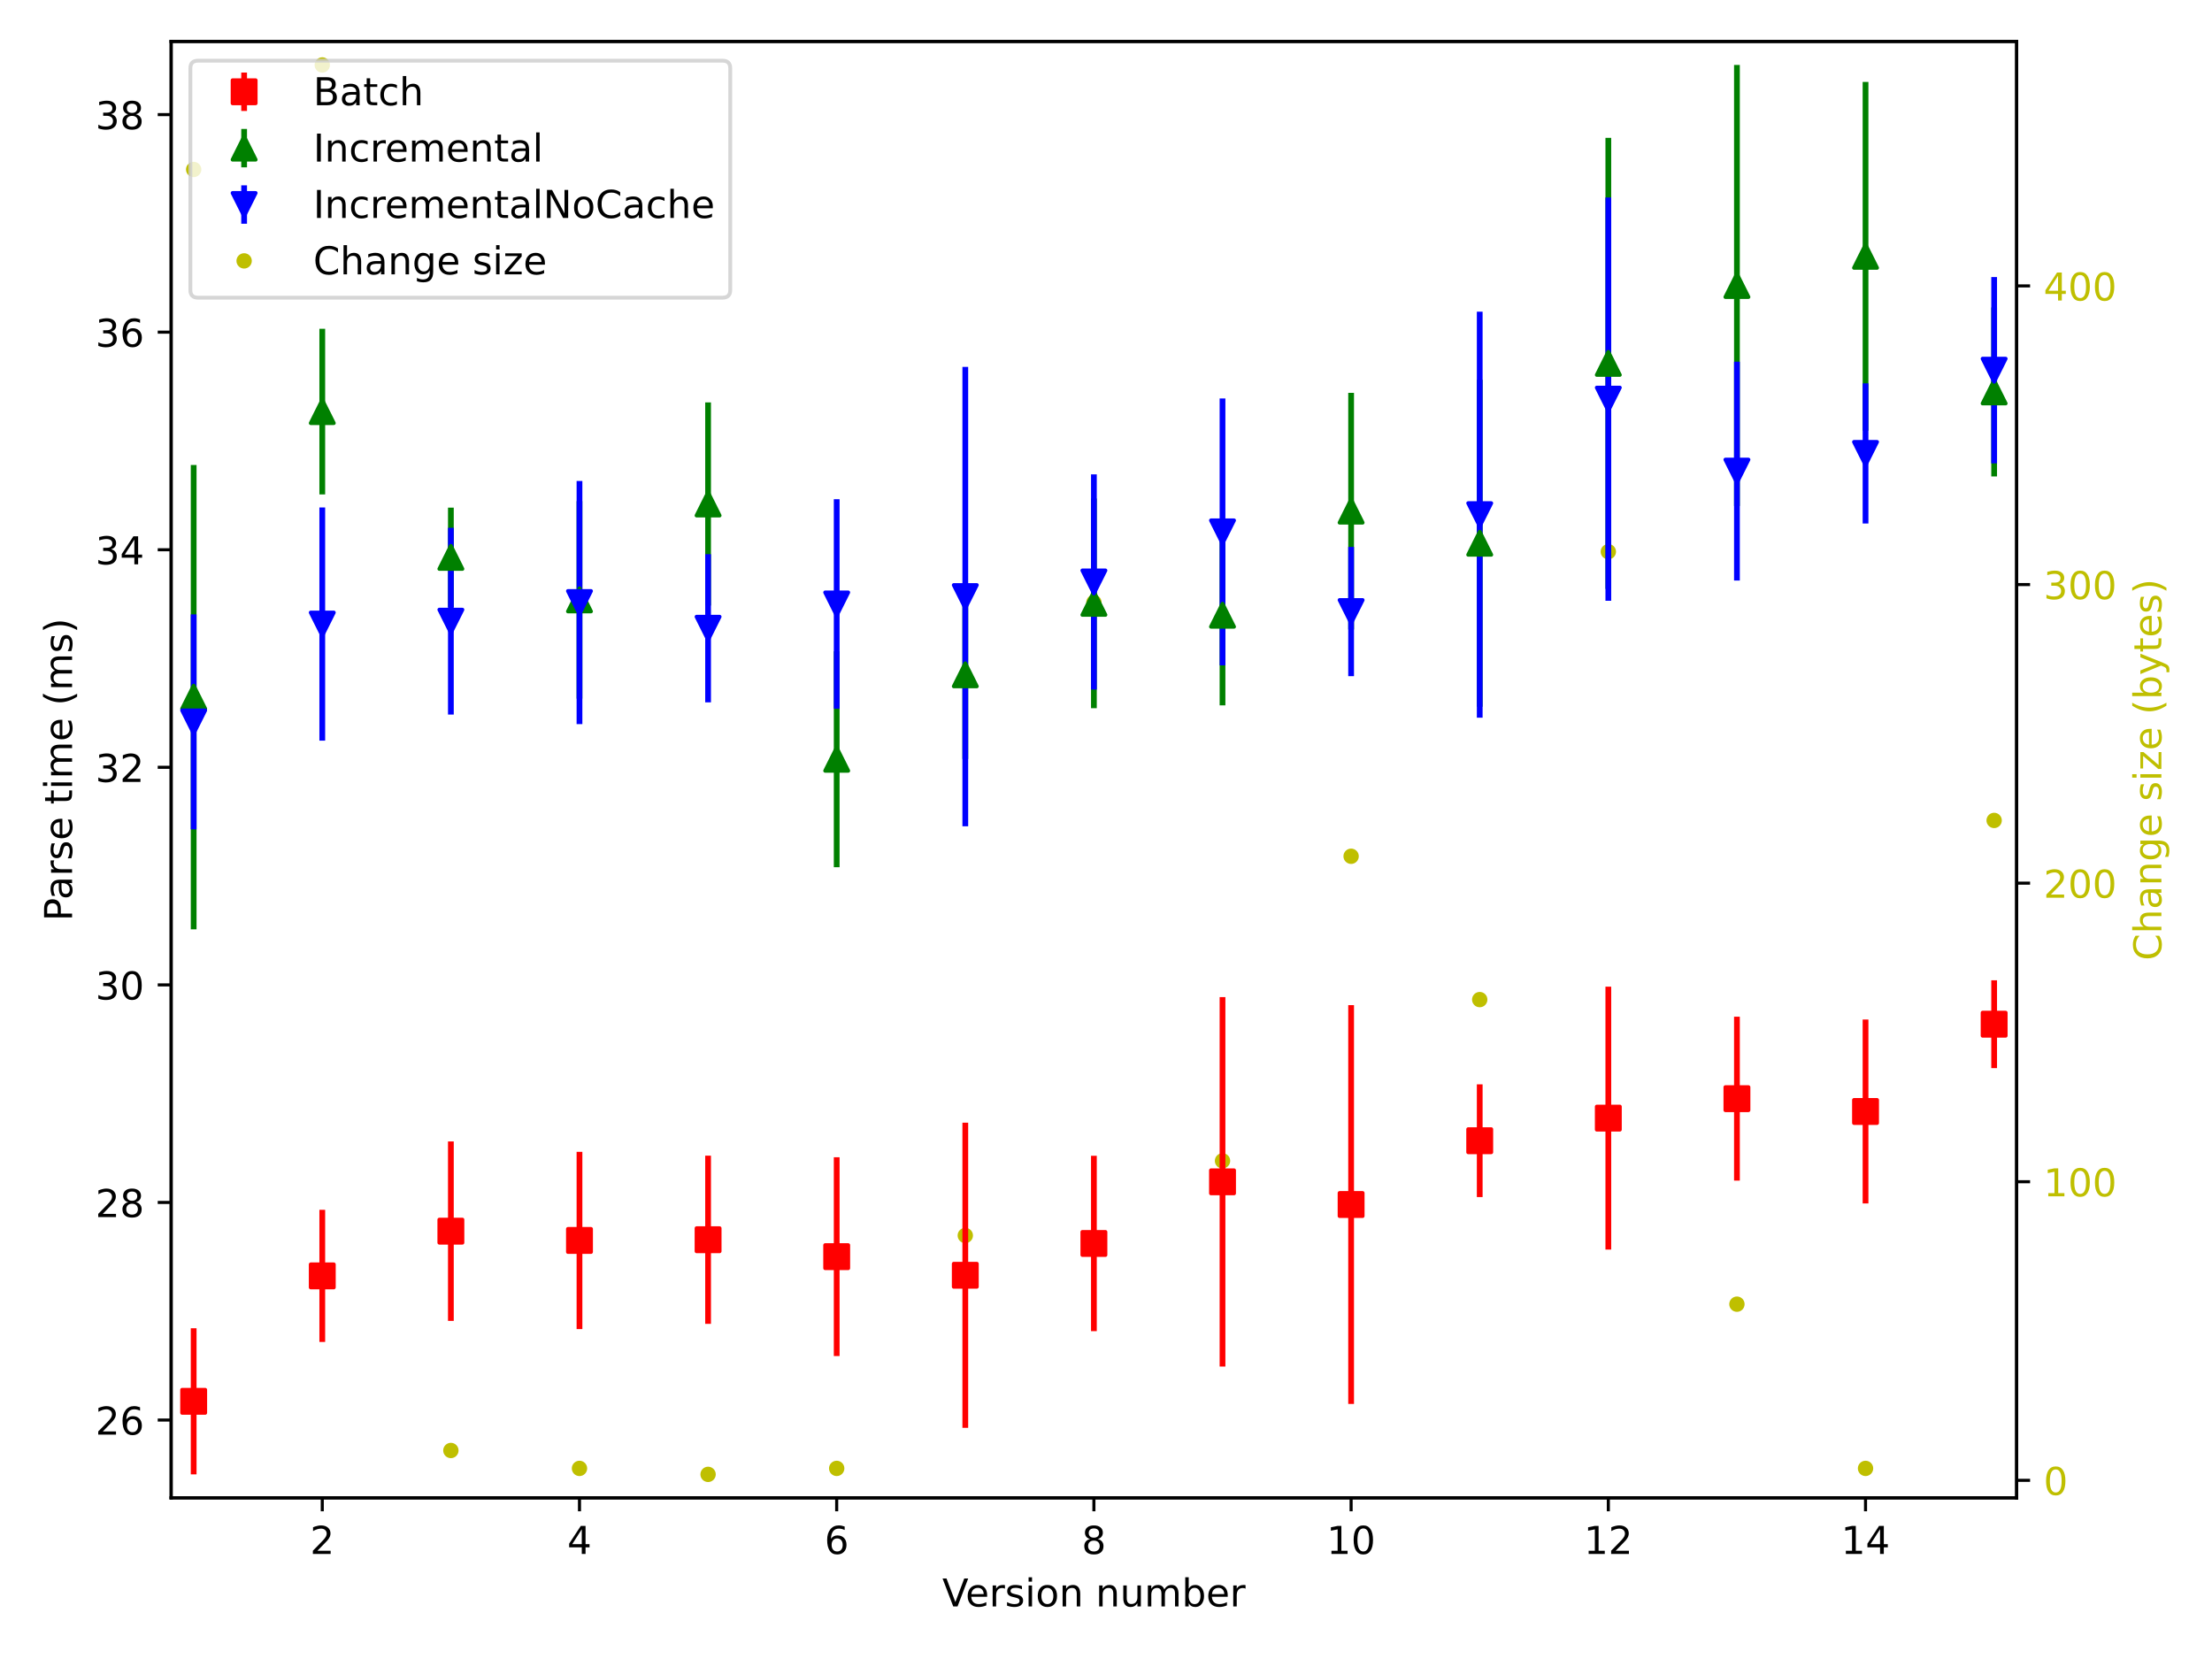 <?xml version="1.0" encoding="utf-8" standalone="no"?>
<!DOCTYPE svg PUBLIC "-//W3C//DTD SVG 1.1//EN"
  "http://www.w3.org/Graphics/SVG/1.1/DTD/svg11.dtd">
<!-- Created with matplotlib (https://matplotlib.org/) -->
<svg height="432pt" version="1.1" viewBox="0 0 576 432" width="576pt" xmlns="http://www.w3.org/2000/svg" xmlns:xlink="http://www.w3.org/1999/xlink">
 <defs>
  <style type="text/css">*{stroke-linecap:butt;stroke-linejoin:round;}</style>
 </defs>
 <g id="figure_1">
  <g id="patch_1">
   <path d="M 0 432 
L 576 432 
L 576 0 
L 0 0 
z
" style="fill:#ffffff;"/>
  </g>
  <g id="axes_1">
   <g id="matplotlib.axis_1">
    <g id="ytick_1">
     <g id="line2d_1">
      <defs>
       <path d="M 0 0 
L 3.5 0 
" id="mcfe8a092c8" style="stroke:#000000;stroke-width:0.8;"/>
      </defs>
      <g>
       <use style="stroke:#000000;stroke-width:0.8;" x="525.13" xlink:href="#mcfe8a092c8" y="385.478"/>
      </g>
     </g>
     <g id="text_1">
      <!-- 0 -->
      <g style="fill:#bfbf00;" transform="translate(532.13 389.278)scale(0.1 -0.1)">
       <defs>
        <path d="M 31.781 66.406 
Q 24.172 66.406 20.328 58.906 
Q 16.5 51.422 16.5 36.375 
Q 16.5 21.391 20.328 13.891 
Q 24.172 6.391 31.781 6.391 
Q 39.453 6.391 43.281 13.891 
Q 47.125 21.391 47.125 36.375 
Q 47.125 51.422 43.281 58.906 
Q 39.453 66.406 31.781 66.406 
z
M 31.781 74.219 
Q 44.047 74.219 50.516 64.516 
Q 56.984 54.828 56.984 36.375 
Q 56.984 17.969 50.516 8.266 
Q 44.047 -1.422 31.781 -1.422 
Q 19.531 -1.422 13.062 8.266 
Q 6.594 17.969 6.594 36.375 
Q 6.594 54.828 13.062 64.516 
Q 19.531 74.219 31.781 74.219 
z
" id="DejaVuSans-48"/>
       </defs>
       <use xlink:href="#DejaVuSans-48"/>
      </g>
     </g>
    </g>
    <g id="ytick_2">
     <g id="line2d_2">
      <g>
       <use style="stroke:#000000;stroke-width:0.8;" x="525.13" xlink:href="#mcfe8a092c8" y="307.723"/>
      </g>
     </g>
     <g id="text_2">
      <!-- 100 -->
      <g style="fill:#bfbf00;" transform="translate(532.13 311.522)scale(0.1 -0.1)">
       <defs>
        <path d="M 12.406 8.297 
L 28.516 8.297 
L 28.516 63.922 
L 10.984 60.406 
L 10.984 69.391 
L 28.422 72.906 
L 38.281 72.906 
L 38.281 8.297 
L 54.391 8.297 
L 54.391 0 
L 12.406 0 
z
" id="DejaVuSans-49"/>
       </defs>
       <use xlink:href="#DejaVuSans-49"/>
       <use x="63.623" xlink:href="#DejaVuSans-48"/>
       <use x="127.246" xlink:href="#DejaVuSans-48"/>
      </g>
     </g>
    </g>
    <g id="ytick_3">
     <g id="line2d_3">
      <g>
       <use style="stroke:#000000;stroke-width:0.8;" x="525.13" xlink:href="#mcfe8a092c8" y="229.967"/>
      </g>
     </g>
     <g id="text_3">
      <!-- 200 -->
      <g style="fill:#bfbf00;" transform="translate(532.13 233.766)scale(0.1 -0.1)">
       <defs>
        <path d="M 19.188 8.297 
L 53.609 8.297 
L 53.609 0 
L 7.328 0 
L 7.328 8.297 
Q 12.938 14.109 22.625 23.891 
Q 32.328 33.688 34.812 36.531 
Q 39.547 41.844 41.422 45.531 
Q 43.312 49.219 43.312 52.781 
Q 43.312 58.594 39.234 62.25 
Q 35.156 65.922 28.609 65.922 
Q 23.969 65.922 18.812 64.312 
Q 13.672 62.703 7.812 59.422 
L 7.812 69.391 
Q 13.766 71.781 18.938 73 
Q 24.125 74.219 28.422 74.219 
Q 39.75 74.219 46.484 68.547 
Q 53.219 62.891 53.219 53.422 
Q 53.219 48.922 51.531 44.891 
Q 49.859 40.875 45.406 35.406 
Q 44.188 33.984 37.641 27.219 
Q 31.109 20.453 19.188 8.297 
z
" id="DejaVuSans-50"/>
       </defs>
       <use xlink:href="#DejaVuSans-50"/>
       <use x="63.623" xlink:href="#DejaVuSans-48"/>
       <use x="127.246" xlink:href="#DejaVuSans-48"/>
      </g>
     </g>
    </g>
    <g id="ytick_4">
     <g id="line2d_4">
      <g>
       <use style="stroke:#000000;stroke-width:0.8;" x="525.13" xlink:href="#mcfe8a092c8" y="152.212"/>
      </g>
     </g>
     <g id="text_4">
      <!-- 300 -->
      <g style="fill:#bfbf00;" transform="translate(532.13 156.011)scale(0.1 -0.1)">
       <defs>
        <path d="M 40.578 39.312 
Q 47.656 37.797 51.625 33 
Q 55.609 28.219 55.609 21.188 
Q 55.609 10.406 48.188 4.484 
Q 40.766 -1.422 27.094 -1.422 
Q 22.516 -1.422 17.656 -0.516 
Q 12.797 0.391 7.625 2.203 
L 7.625 11.719 
Q 11.719 9.328 16.594 8.109 
Q 21.484 6.891 26.812 6.891 
Q 36.078 6.891 40.938 10.547 
Q 45.797 14.203 45.797 21.188 
Q 45.797 27.641 41.281 31.266 
Q 36.766 34.906 28.719 34.906 
L 20.219 34.906 
L 20.219 43.016 
L 29.109 43.016 
Q 36.375 43.016 40.234 45.922 
Q 44.094 48.828 44.094 54.297 
Q 44.094 59.906 40.109 62.906 
Q 36.141 65.922 28.719 65.922 
Q 24.656 65.922 20.016 65.031 
Q 15.375 64.156 9.812 62.312 
L 9.812 71.094 
Q 15.438 72.656 20.344 73.438 
Q 25.25 74.219 29.594 74.219 
Q 40.828 74.219 47.359 69.109 
Q 53.906 64.016 53.906 55.328 
Q 53.906 49.266 50.438 45.094 
Q 46.969 40.922 40.578 39.312 
z
" id="DejaVuSans-51"/>
       </defs>
       <use xlink:href="#DejaVuSans-51"/>
       <use x="63.623" xlink:href="#DejaVuSans-48"/>
       <use x="127.246" xlink:href="#DejaVuSans-48"/>
      </g>
     </g>
    </g>
    <g id="ytick_5">
     <g id="line2d_5">
      <g>
       <use style="stroke:#000000;stroke-width:0.8;" x="525.13" xlink:href="#mcfe8a092c8" y="74.456"/>
      </g>
     </g>
     <g id="text_5">
      <!-- 400 -->
      <g style="fill:#bfbf00;" transform="translate(532.13 78.255)scale(0.1 -0.1)">
       <defs>
        <path d="M 37.797 64.312 
L 12.891 25.391 
L 37.797 25.391 
z
M 35.203 72.906 
L 47.609 72.906 
L 47.609 25.391 
L 58.016 25.391 
L 58.016 17.188 
L 47.609 17.188 
L 47.609 0 
L 37.797 0 
L 37.797 17.188 
L 4.891 17.188 
L 4.891 26.703 
z
" id="DejaVuSans-52"/>
       </defs>
       <use xlink:href="#DejaVuSans-52"/>
       <use x="63.623" xlink:href="#DejaVuSans-48"/>
       <use x="127.246" xlink:href="#DejaVuSans-48"/>
      </g>
     </g>
    </g>
    <g id="text_6">
     <!-- Change size (bytes) -->
     <g style="fill:#bfbf00;" transform="translate(562.816 250.113)rotate(-90)scale(0.1 -0.1)">
      <defs>
       <path d="M 64.406 67.281 
L 64.406 56.891 
Q 59.422 61.531 53.781 63.812 
Q 48.141 66.109 41.797 66.109 
Q 29.297 66.109 22.656 58.469 
Q 16.016 50.828 16.016 36.375 
Q 16.016 21.969 22.656 14.328 
Q 29.297 6.688 41.797 6.688 
Q 48.141 6.688 53.781 8.984 
Q 59.422 11.281 64.406 15.922 
L 64.406 5.609 
Q 59.234 2.094 53.438 0.328 
Q 47.656 -1.422 41.219 -1.422 
Q 24.656 -1.422 15.125 8.703 
Q 5.609 18.844 5.609 36.375 
Q 5.609 53.953 15.125 64.078 
Q 24.656 74.219 41.219 74.219 
Q 47.75 74.219 53.531 72.484 
Q 59.328 70.75 64.406 67.281 
z
" id="DejaVuSans-67"/>
       <path d="M 54.891 33.016 
L 54.891 0 
L 45.906 0 
L 45.906 32.719 
Q 45.906 40.484 42.875 44.328 
Q 39.844 48.188 33.797 48.188 
Q 26.516 48.188 22.312 43.547 
Q 18.109 38.922 18.109 30.906 
L 18.109 0 
L 9.078 0 
L 9.078 75.984 
L 18.109 75.984 
L 18.109 46.188 
Q 21.344 51.125 25.703 53.562 
Q 30.078 56 35.797 56 
Q 45.219 56 50.047 50.172 
Q 54.891 44.344 54.891 33.016 
z
" id="DejaVuSans-104"/>
       <path d="M 34.281 27.484 
Q 23.391 27.484 19.188 25 
Q 14.984 22.516 14.984 16.5 
Q 14.984 11.719 18.141 8.906 
Q 21.297 6.109 26.703 6.109 
Q 34.188 6.109 38.703 11.406 
Q 43.219 16.703 43.219 25.484 
L 43.219 27.484 
z
M 52.203 31.203 
L 52.203 0 
L 43.219 0 
L 43.219 8.297 
Q 40.141 3.328 35.547 0.953 
Q 30.953 -1.422 24.312 -1.422 
Q 15.922 -1.422 10.953 3.297 
Q 6 8.016 6 15.922 
Q 6 25.141 12.172 29.828 
Q 18.359 34.516 30.609 34.516 
L 43.219 34.516 
L 43.219 35.406 
Q 43.219 41.609 39.141 45 
Q 35.062 48.391 27.688 48.391 
Q 23 48.391 18.547 47.266 
Q 14.109 46.141 10.016 43.891 
L 10.016 52.203 
Q 14.938 54.109 19.578 55.047 
Q 24.219 56 28.609 56 
Q 40.484 56 46.344 49.844 
Q 52.203 43.703 52.203 31.203 
z
" id="DejaVuSans-97"/>
       <path d="M 54.891 33.016 
L 54.891 0 
L 45.906 0 
L 45.906 32.719 
Q 45.906 40.484 42.875 44.328 
Q 39.844 48.188 33.797 48.188 
Q 26.516 48.188 22.312 43.547 
Q 18.109 38.922 18.109 30.906 
L 18.109 0 
L 9.078 0 
L 9.078 54.688 
L 18.109 54.688 
L 18.109 46.188 
Q 21.344 51.125 25.703 53.562 
Q 30.078 56 35.797 56 
Q 45.219 56 50.047 50.172 
Q 54.891 44.344 54.891 33.016 
z
" id="DejaVuSans-110"/>
       <path d="M 45.406 27.984 
Q 45.406 37.75 41.375 43.109 
Q 37.359 48.484 30.078 48.484 
Q 22.859 48.484 18.828 43.109 
Q 14.797 37.75 14.797 27.984 
Q 14.797 18.266 18.828 12.891 
Q 22.859 7.516 30.078 7.516 
Q 37.359 7.516 41.375 12.891 
Q 45.406 18.266 45.406 27.984 
z
M 54.391 6.781 
Q 54.391 -7.172 48.188 -13.984 
Q 42 -20.797 29.203 -20.797 
Q 24.469 -20.797 20.266 -20.094 
Q 16.062 -19.391 12.109 -17.922 
L 12.109 -9.188 
Q 16.062 -11.328 19.922 -12.344 
Q 23.781 -13.375 27.781 -13.375 
Q 36.625 -13.375 41.016 -8.766 
Q 45.406 -4.156 45.406 5.172 
L 45.406 9.625 
Q 42.625 4.781 38.281 2.391 
Q 33.938 0 27.875 0 
Q 17.828 0 11.672 7.656 
Q 5.516 15.328 5.516 27.984 
Q 5.516 40.672 11.672 48.328 
Q 17.828 56 27.875 56 
Q 33.938 56 38.281 53.609 
Q 42.625 51.219 45.406 46.391 
L 45.406 54.688 
L 54.391 54.688 
z
" id="DejaVuSans-103"/>
       <path d="M 56.203 29.594 
L 56.203 25.203 
L 14.891 25.203 
Q 15.484 15.922 20.484 11.062 
Q 25.484 6.203 34.422 6.203 
Q 39.594 6.203 44.453 7.469 
Q 49.312 8.734 54.109 11.281 
L 54.109 2.781 
Q 49.266 0.734 44.188 -0.344 
Q 39.109 -1.422 33.891 -1.422 
Q 20.797 -1.422 13.156 6.188 
Q 5.516 13.812 5.516 26.812 
Q 5.516 40.234 12.766 48.109 
Q 20.016 56 32.328 56 
Q 43.359 56 49.781 48.891 
Q 56.203 41.797 56.203 29.594 
z
M 47.219 32.234 
Q 47.125 39.594 43.094 43.984 
Q 39.062 48.391 32.422 48.391 
Q 24.906 48.391 20.391 44.141 
Q 15.875 39.891 15.188 32.172 
z
" id="DejaVuSans-101"/>
       <path id="DejaVuSans-32"/>
       <path d="M 44.281 53.078 
L 44.281 44.578 
Q 40.484 46.531 36.375 47.5 
Q 32.281 48.484 27.875 48.484 
Q 21.188 48.484 17.844 46.438 
Q 14.5 44.391 14.5 40.281 
Q 14.5 37.156 16.891 35.375 
Q 19.281 33.594 26.516 31.984 
L 29.594 31.297 
Q 39.156 29.25 43.188 25.516 
Q 47.219 21.781 47.219 15.094 
Q 47.219 7.469 41.188 3.016 
Q 35.156 -1.422 24.609 -1.422 
Q 20.219 -1.422 15.453 -0.562 
Q 10.688 0.297 5.422 2 
L 5.422 11.281 
Q 10.406 8.688 15.234 7.391 
Q 20.062 6.109 24.812 6.109 
Q 31.156 6.109 34.562 8.281 
Q 37.984 10.453 37.984 14.406 
Q 37.984 18.062 35.516 20.016 
Q 33.062 21.969 24.703 23.781 
L 21.578 24.516 
Q 13.234 26.266 9.516 29.906 
Q 5.812 33.547 5.812 39.891 
Q 5.812 47.609 11.281 51.797 
Q 16.75 56 26.812 56 
Q 31.781 56 36.172 55.266 
Q 40.578 54.547 44.281 53.078 
z
" id="DejaVuSans-115"/>
       <path d="M 9.422 54.688 
L 18.406 54.688 
L 18.406 0 
L 9.422 0 
z
M 9.422 75.984 
L 18.406 75.984 
L 18.406 64.594 
L 9.422 64.594 
z
" id="DejaVuSans-105"/>
       <path d="M 5.516 54.688 
L 48.188 54.688 
L 48.188 46.484 
L 14.406 7.172 
L 48.188 7.172 
L 48.188 0 
L 4.297 0 
L 4.297 8.203 
L 38.094 47.516 
L 5.516 47.516 
z
" id="DejaVuSans-122"/>
       <path d="M 31 75.875 
Q 24.469 64.656 21.281 53.656 
Q 18.109 42.672 18.109 31.391 
Q 18.109 20.125 21.312 9.062 
Q 24.516 -2 31 -13.188 
L 23.188 -13.188 
Q 15.875 -1.703 12.234 9.375 
Q 8.594 20.453 8.594 31.391 
Q 8.594 42.281 12.203 53.312 
Q 15.828 64.359 23.188 75.875 
z
" id="DejaVuSans-40"/>
       <path d="M 48.688 27.297 
Q 48.688 37.203 44.609 42.844 
Q 40.531 48.484 33.406 48.484 
Q 26.266 48.484 22.188 42.844 
Q 18.109 37.203 18.109 27.297 
Q 18.109 17.391 22.188 11.75 
Q 26.266 6.109 33.406 6.109 
Q 40.531 6.109 44.609 11.75 
Q 48.688 17.391 48.688 27.297 
z
M 18.109 46.391 
Q 20.953 51.266 25.266 53.625 
Q 29.594 56 35.594 56 
Q 45.562 56 51.781 48.094 
Q 58.016 40.188 58.016 27.297 
Q 58.016 14.406 51.781 6.484 
Q 45.562 -1.422 35.594 -1.422 
Q 29.594 -1.422 25.266 0.953 
Q 20.953 3.328 18.109 8.203 
L 18.109 0 
L 9.078 0 
L 9.078 75.984 
L 18.109 75.984 
z
" id="DejaVuSans-98"/>
       <path d="M 32.172 -5.078 
Q 28.375 -14.844 24.75 -17.812 
Q 21.141 -20.797 15.094 -20.797 
L 7.906 -20.797 
L 7.906 -13.281 
L 13.188 -13.281 
Q 16.891 -13.281 18.938 -11.516 
Q 21 -9.766 23.484 -3.219 
L 25.094 0.875 
L 2.984 54.688 
L 12.5 54.688 
L 29.594 11.922 
L 46.688 54.688 
L 56.203 54.688 
z
" id="DejaVuSans-121"/>
       <path d="M 18.312 70.219 
L 18.312 54.688 
L 36.812 54.688 
L 36.812 47.703 
L 18.312 47.703 
L 18.312 18.016 
Q 18.312 11.328 20.141 9.422 
Q 21.969 7.516 27.594 7.516 
L 36.812 7.516 
L 36.812 0 
L 27.594 0 
Q 17.188 0 13.234 3.875 
Q 9.281 7.766 9.281 18.016 
L 9.281 47.703 
L 2.688 47.703 
L 2.688 54.688 
L 9.281 54.688 
L 9.281 70.219 
z
" id="DejaVuSans-116"/>
       <path d="M 8.016 75.875 
L 15.828 75.875 
Q 23.141 64.359 26.781 53.312 
Q 30.422 42.281 30.422 31.391 
Q 30.422 20.453 26.781 9.375 
Q 23.141 -1.703 15.828 -13.188 
L 8.016 -13.188 
Q 14.5 -2 17.703 9.062 
Q 20.906 20.125 20.906 31.391 
Q 20.906 42.672 17.703 53.656 
Q 14.5 64.656 8.016 75.875 
z
" id="DejaVuSans-41"/>
      </defs>
      <use xlink:href="#DejaVuSans-67"/>
      <use x="69.824" xlink:href="#DejaVuSans-104"/>
      <use x="133.203" xlink:href="#DejaVuSans-97"/>
      <use x="194.482" xlink:href="#DejaVuSans-110"/>
      <use x="257.861" xlink:href="#DejaVuSans-103"/>
      <use x="321.338" xlink:href="#DejaVuSans-101"/>
      <use x="382.861" xlink:href="#DejaVuSans-32"/>
      <use x="414.648" xlink:href="#DejaVuSans-115"/>
      <use x="466.748" xlink:href="#DejaVuSans-105"/>
      <use x="494.531" xlink:href="#DejaVuSans-122"/>
      <use x="547.021" xlink:href="#DejaVuSans-101"/>
      <use x="608.545" xlink:href="#DejaVuSans-32"/>
      <use x="640.332" xlink:href="#DejaVuSans-40"/>
      <use x="679.346" xlink:href="#DejaVuSans-98"/>
      <use x="742.822" xlink:href="#DejaVuSans-121"/>
      <use x="802.002" xlink:href="#DejaVuSans-116"/>
      <use x="841.211" xlink:href="#DejaVuSans-101"/>
      <use x="902.734" xlink:href="#DejaVuSans-115"/>
      <use x="954.834" xlink:href="#DejaVuSans-41"/>
     </g>
    </g>
   </g>
   <g id="line2d_6">
    <defs>
     <path d="M 0 1.5 
C 0.398 1.5 0.779 1.342 1.061 1.061 
C 1.342 0.779 1.5 0.398 1.5 0 
C 1.5 -0.398 1.342 -0.779 1.061 -1.061 
C 0.779 -1.342 0.398 -1.5 0 -1.5 
C -0.398 -1.5 -0.779 -1.342 -1.061 -1.061 
C -1.342 -0.779 -1.5 -0.398 -1.5 0 
C -1.5 0.398 -1.342 0.779 -1.061 1.061 
C -0.779 1.342 -0.398 1.5 0 1.5 
z
" id="m801f8dd591" style="stroke:#bfbf00;"/>
    </defs>
    <g clip-path="url(#pfa3c2f26f6)">
     <use style="fill:#bfbf00;stroke:#bfbf00;" x="50.43" xlink:href="#m801f8dd591" y="44.131"/>
     <use style="fill:#bfbf00;stroke:#bfbf00;" x="83.919" xlink:href="#m801f8dd591" y="16.917"/>
     <use style="fill:#bfbf00;stroke:#bfbf00;" x="117.407" xlink:href="#m801f8dd591" y="377.703"/>
     <use style="fill:#bfbf00;stroke:#bfbf00;" x="150.896" xlink:href="#m801f8dd591" y="382.368"/>
     <use style="fill:#bfbf00;stroke:#bfbf00;" x="184.384" xlink:href="#m801f8dd591" y="383.923"/>
     <use style="fill:#bfbf00;stroke:#bfbf00;" x="217.873" xlink:href="#m801f8dd591" y="382.368"/>
     <use style="fill:#bfbf00;stroke:#bfbf00;" x="251.361" xlink:href="#m801f8dd591" y="321.719"/>
     <use style="fill:#bfbf00;stroke:#bfbf00;" x="284.85" xlink:href="#m801f8dd591" y="156.877"/>
     <use style="fill:#bfbf00;stroke:#bfbf00;" x="318.339" xlink:href="#m801f8dd591" y="302.28"/>
     <use style="fill:#bfbf00;stroke:#bfbf00;" x="351.827" xlink:href="#m801f8dd591" y="222.969"/>
     <use style="fill:#bfbf00;stroke:#bfbf00;" x="385.316" xlink:href="#m801f8dd591" y="260.292"/>
     <use style="fill:#bfbf00;stroke:#bfbf00;" x="418.804" xlink:href="#m801f8dd591" y="143.658"/>
     <use style="fill:#bfbf00;stroke:#bfbf00;" x="452.293" xlink:href="#m801f8dd591" y="339.603"/>
     <use style="fill:#bfbf00;stroke:#bfbf00;" x="485.781" xlink:href="#m801f8dd591" y="382.368"/>
     <use style="fill:#bfbf00;stroke:#bfbf00;" x="519.27" xlink:href="#m801f8dd591" y="213.638"/>
    </g>
   </g>
   <g id="patch_2">
    <path d="M 44.57 390.04 
L 44.57 10.8 
" style="fill:none;stroke:#000000;stroke-linecap:square;stroke-linejoin:miter;stroke-width:0.8;"/>
   </g>
   <g id="patch_3">
    <path d="M 525.13 390.04 
L 525.13 10.8 
" style="fill:none;stroke:#000000;stroke-linecap:square;stroke-linejoin:miter;stroke-width:0.8;"/>
   </g>
   <g id="patch_4">
    <path d="M 44.57 390.04 
L 525.13 390.04 
" style="fill:none;stroke:#000000;stroke-linecap:square;stroke-linejoin:miter;stroke-width:0.8;"/>
   </g>
   <g id="patch_5">
    <path d="M 44.57 10.8 
L 525.13 10.8 
" style="fill:none;stroke:#000000;stroke-linecap:square;stroke-linejoin:miter;stroke-width:0.8;"/>
   </g>
   <g id="legend_1">
    <g id="patch_6">
     <path d="M 51.57 77.513 
L 188.153 77.513 
Q 190.153 77.513 190.153 75.513 
L 190.153 17.8 
Q 190.153 15.8 188.153 15.8 
L 51.57 15.8 
Q 49.57 15.8 49.57 17.8 
L 49.57 75.513 
Q 49.57 77.513 51.57 77.513 
z
" style="fill:#ffffff;opacity:0.8;stroke:#cccccc;stroke-linejoin:miter;"/>
    </g>
    <g id="LineCollection_1">
     <path d="M 63.57 28.898 
L 63.57 18.898 
" style="fill:none;stroke:#ff0000;stroke-width:1.5;"/>
    </g>
    <g id="line2d_7"/>
    <g id="line2d_8">
     <defs>
      <path d="M -3 3 
L 3 3 
L 3 -3 
L -3 -3 
z
" id="mba4b051bfd" style="stroke:#ff0000;stroke-linejoin:miter;"/>
     </defs>
     <g>
      <use style="fill:#ff0000;stroke:#ff0000;stroke-linejoin:miter;" x="63.57" xlink:href="#mba4b051bfd" y="23.898"/>
     </g>
    </g>
    <g id="text_7">
     <!-- Batch -->
     <g transform="translate(81.57 27.398)scale(0.1 -0.1)">
      <defs>
       <path d="M 19.672 34.812 
L 19.672 8.109 
L 35.5 8.109 
Q 43.453 8.109 47.281 11.406 
Q 51.125 14.703 51.125 21.484 
Q 51.125 28.328 47.281 31.562 
Q 43.453 34.812 35.5 34.812 
z
M 19.672 64.797 
L 19.672 42.828 
L 34.281 42.828 
Q 41.5 42.828 45.031 45.531 
Q 48.578 48.25 48.578 53.812 
Q 48.578 59.328 45.031 62.062 
Q 41.5 64.797 34.281 64.797 
z
M 9.812 72.906 
L 35.016 72.906 
Q 46.297 72.906 52.391 68.219 
Q 58.5 63.531 58.5 54.891 
Q 58.5 48.188 55.375 44.234 
Q 52.25 40.281 46.188 39.312 
Q 53.469 37.75 57.5 32.781 
Q 61.531 27.828 61.531 20.406 
Q 61.531 10.641 54.891 5.312 
Q 48.25 0 35.984 0 
L 9.812 0 
z
" id="DejaVuSans-66"/>
       <path d="M 48.781 52.594 
L 48.781 44.188 
Q 44.969 46.297 41.141 47.344 
Q 37.312 48.391 33.406 48.391 
Q 24.656 48.391 19.812 42.844 
Q 14.984 37.312 14.984 27.297 
Q 14.984 17.281 19.812 11.734 
Q 24.656 6.203 33.406 6.203 
Q 37.312 6.203 41.141 7.25 
Q 44.969 8.297 48.781 10.406 
L 48.781 2.094 
Q 45.016 0.344 40.984 -0.531 
Q 36.969 -1.422 32.422 -1.422 
Q 20.062 -1.422 12.781 6.344 
Q 5.516 14.109 5.516 27.297 
Q 5.516 40.672 12.859 48.328 
Q 20.219 56 33.016 56 
Q 37.156 56 41.109 55.141 
Q 45.062 54.297 48.781 52.594 
z
" id="DejaVuSans-99"/>
      </defs>
      <use xlink:href="#DejaVuSans-66"/>
      <use x="68.604" xlink:href="#DejaVuSans-97"/>
      <use x="129.883" xlink:href="#DejaVuSans-116"/>
      <use x="169.092" xlink:href="#DejaVuSans-99"/>
      <use x="224.072" xlink:href="#DejaVuSans-104"/>
     </g>
    </g>
    <g id="LineCollection_2">
     <path d="M 63.57 43.577 
L 63.57 33.577 
" style="fill:none;stroke:#008000;stroke-width:1.5;"/>
    </g>
    <g id="line2d_9"/>
    <g id="line2d_10">
     <defs>
      <path d="M 0 -3 
L -3 3 
L 3 3 
z
" id="m11b62b127b" style="stroke:#008000;stroke-linejoin:miter;"/>
     </defs>
     <g>
      <use style="fill:#008000;stroke:#008000;stroke-linejoin:miter;" x="63.57" xlink:href="#m11b62b127b" y="38.577"/>
     </g>
    </g>
    <g id="text_8">
     <!-- Incremental -->
     <g transform="translate(81.57 42.077)scale(0.1 -0.1)">
      <defs>
       <path d="M 9.812 72.906 
L 19.672 72.906 
L 19.672 0 
L 9.812 0 
z
" id="DejaVuSans-73"/>
       <path d="M 41.109 46.297 
Q 39.594 47.172 37.812 47.578 
Q 36.031 48 33.891 48 
Q 26.266 48 22.188 43.047 
Q 18.109 38.094 18.109 28.812 
L 18.109 0 
L 9.078 0 
L 9.078 54.688 
L 18.109 54.688 
L 18.109 46.188 
Q 20.953 51.172 25.484 53.578 
Q 30.031 56 36.531 56 
Q 37.453 56 38.578 55.875 
Q 39.703 55.766 41.062 55.516 
z
" id="DejaVuSans-114"/>
       <path d="M 52 44.188 
Q 55.375 50.25 60.062 53.125 
Q 64.75 56 71.094 56 
Q 79.641 56 84.281 50.016 
Q 88.922 44.047 88.922 33.016 
L 88.922 0 
L 79.891 0 
L 79.891 32.719 
Q 79.891 40.578 77.094 44.375 
Q 74.312 48.188 68.609 48.188 
Q 61.625 48.188 57.562 43.547 
Q 53.516 38.922 53.516 30.906 
L 53.516 0 
L 44.484 0 
L 44.484 32.719 
Q 44.484 40.625 41.703 44.406 
Q 38.922 48.188 33.109 48.188 
Q 26.219 48.188 22.156 43.531 
Q 18.109 38.875 18.109 30.906 
L 18.109 0 
L 9.078 0 
L 9.078 54.688 
L 18.109 54.688 
L 18.109 46.188 
Q 21.188 51.219 25.484 53.609 
Q 29.781 56 35.688 56 
Q 41.656 56 45.828 52.969 
Q 50 49.953 52 44.188 
z
" id="DejaVuSans-109"/>
       <path d="M 9.422 75.984 
L 18.406 75.984 
L 18.406 0 
L 9.422 0 
z
" id="DejaVuSans-108"/>
      </defs>
      <use xlink:href="#DejaVuSans-73"/>
      <use x="29.492" xlink:href="#DejaVuSans-110"/>
      <use x="92.871" xlink:href="#DejaVuSans-99"/>
      <use x="147.852" xlink:href="#DejaVuSans-114"/>
      <use x="186.715" xlink:href="#DejaVuSans-101"/>
      <use x="248.238" xlink:href="#DejaVuSans-109"/>
      <use x="345.65" xlink:href="#DejaVuSans-101"/>
      <use x="407.174" xlink:href="#DejaVuSans-110"/>
      <use x="470.553" xlink:href="#DejaVuSans-116"/>
      <use x="509.762" xlink:href="#DejaVuSans-97"/>
      <use x="571.041" xlink:href="#DejaVuSans-108"/>
     </g>
    </g>
    <g id="LineCollection_3">
     <path d="M 63.57 58.255 
L 63.57 48.255 
" style="fill:none;stroke:#0000ff;stroke-width:1.5;"/>
    </g>
    <g id="line2d_11"/>
    <g id="line2d_12">
     <defs>
      <path d="M -0 3 
L 3 -3 
L -3 -3 
z
" id="m156747c26d" style="stroke:#0000ff;stroke-linejoin:miter;"/>
     </defs>
     <g>
      <use style="fill:#0000ff;stroke:#0000ff;stroke-linejoin:miter;" x="63.57" xlink:href="#m156747c26d" y="53.255"/>
     </g>
    </g>
    <g id="text_9">
     <!-- IncrementalNoCache -->
     <g transform="translate(81.57 56.755)scale(0.1 -0.1)">
      <defs>
       <path d="M 9.812 72.906 
L 23.094 72.906 
L 55.422 11.922 
L 55.422 72.906 
L 64.984 72.906 
L 64.984 0 
L 51.703 0 
L 19.391 60.984 
L 19.391 0 
L 9.812 0 
z
" id="DejaVuSans-78"/>
       <path d="M 30.609 48.391 
Q 23.391 48.391 19.188 42.75 
Q 14.984 37.109 14.984 27.297 
Q 14.984 17.484 19.156 11.844 
Q 23.344 6.203 30.609 6.203 
Q 37.797 6.203 41.984 11.859 
Q 46.188 17.531 46.188 27.297 
Q 46.188 37.016 41.984 42.703 
Q 37.797 48.391 30.609 48.391 
z
M 30.609 56 
Q 42.328 56 49.016 48.375 
Q 55.719 40.766 55.719 27.297 
Q 55.719 13.875 49.016 6.219 
Q 42.328 -1.422 30.609 -1.422 
Q 18.844 -1.422 12.172 6.219 
Q 5.516 13.875 5.516 27.297 
Q 5.516 40.766 12.172 48.375 
Q 18.844 56 30.609 56 
z
" id="DejaVuSans-111"/>
      </defs>
      <use xlink:href="#DejaVuSans-73"/>
      <use x="29.492" xlink:href="#DejaVuSans-110"/>
      <use x="92.871" xlink:href="#DejaVuSans-99"/>
      <use x="147.852" xlink:href="#DejaVuSans-114"/>
      <use x="186.715" xlink:href="#DejaVuSans-101"/>
      <use x="248.238" xlink:href="#DejaVuSans-109"/>
      <use x="345.65" xlink:href="#DejaVuSans-101"/>
      <use x="407.174" xlink:href="#DejaVuSans-110"/>
      <use x="470.553" xlink:href="#DejaVuSans-116"/>
      <use x="509.762" xlink:href="#DejaVuSans-97"/>
      <use x="571.041" xlink:href="#DejaVuSans-108"/>
      <use x="598.824" xlink:href="#DejaVuSans-78"/>
      <use x="673.629" xlink:href="#DejaVuSans-111"/>
      <use x="734.811" xlink:href="#DejaVuSans-67"/>
      <use x="804.635" xlink:href="#DejaVuSans-97"/>
      <use x="865.914" xlink:href="#DejaVuSans-99"/>
      <use x="920.895" xlink:href="#DejaVuSans-104"/>
      <use x="984.273" xlink:href="#DejaVuSans-101"/>
     </g>
    </g>
    <g id="line2d_13"/>
    <g id="line2d_14">
     <g>
      <use style="fill:#bfbf00;stroke:#bfbf00;" x="63.57" xlink:href="#m801f8dd591" y="67.933"/>
     </g>
    </g>
    <g id="text_10">
     <!-- Change size -->
     <g transform="translate(81.57 71.433)scale(0.1 -0.1)">
      <use xlink:href="#DejaVuSans-67"/>
      <use x="69.824" xlink:href="#DejaVuSans-104"/>
      <use x="133.203" xlink:href="#DejaVuSans-97"/>
      <use x="194.482" xlink:href="#DejaVuSans-110"/>
      <use x="257.861" xlink:href="#DejaVuSans-103"/>
      <use x="321.338" xlink:href="#DejaVuSans-101"/>
      <use x="382.861" xlink:href="#DejaVuSans-32"/>
      <use x="414.648" xlink:href="#DejaVuSans-115"/>
      <use x="466.748" xlink:href="#DejaVuSans-105"/>
      <use x="494.531" xlink:href="#DejaVuSans-122"/>
      <use x="547.021" xlink:href="#DejaVuSans-101"/>
     </g>
    </g>
   </g>
  </g>
  <g id="axes_2">
   <g id="matplotlib.axis_2">
    <g id="xtick_1">
     <g id="line2d_15">
      <defs>
       <path d="M 0 0 
L 0 3.5 
" id="mfcdbcdb7f0" style="stroke:#000000;stroke-width:0.8;"/>
      </defs>
      <g>
       <use style="stroke:#000000;stroke-width:0.8;" x="83.919" xlink:href="#mfcdbcdb7f0" y="390.04"/>
      </g>
     </g>
     <g id="text_11">
      <!-- 2 -->
      <g transform="translate(80.738 404.638)scale(0.1 -0.1)">
       <use xlink:href="#DejaVuSans-50"/>
      </g>
     </g>
    </g>
    <g id="xtick_2">
     <g id="line2d_16">
      <g>
       <use style="stroke:#000000;stroke-width:0.8;" x="150.896" xlink:href="#mfcdbcdb7f0" y="390.04"/>
      </g>
     </g>
     <g id="text_12">
      <!-- 4 -->
      <g transform="translate(147.715 404.638)scale(0.1 -0.1)">
       <use xlink:href="#DejaVuSans-52"/>
      </g>
     </g>
    </g>
    <g id="xtick_3">
     <g id="line2d_17">
      <g>
       <use style="stroke:#000000;stroke-width:0.8;" x="217.873" xlink:href="#mfcdbcdb7f0" y="390.04"/>
      </g>
     </g>
     <g id="text_13">
      <!-- 6 -->
      <g transform="translate(214.692 404.638)scale(0.1 -0.1)">
       <defs>
        <path d="M 33.016 40.375 
Q 26.375 40.375 22.484 35.828 
Q 18.609 31.297 18.609 23.391 
Q 18.609 15.531 22.484 10.953 
Q 26.375 6.391 33.016 6.391 
Q 39.656 6.391 43.531 10.953 
Q 47.406 15.531 47.406 23.391 
Q 47.406 31.297 43.531 35.828 
Q 39.656 40.375 33.016 40.375 
z
M 52.594 71.297 
L 52.594 62.312 
Q 48.875 64.062 45.094 64.984 
Q 41.312 65.922 37.594 65.922 
Q 27.828 65.922 22.672 59.328 
Q 17.531 52.734 16.797 39.406 
Q 19.672 43.656 24.016 45.922 
Q 28.375 48.188 33.594 48.188 
Q 44.578 48.188 50.953 41.516 
Q 57.328 34.859 57.328 23.391 
Q 57.328 12.156 50.688 5.359 
Q 44.047 -1.422 33.016 -1.422 
Q 20.359 -1.422 13.672 8.266 
Q 6.984 17.969 6.984 36.375 
Q 6.984 53.656 15.188 63.938 
Q 23.391 74.219 37.203 74.219 
Q 40.922 74.219 44.703 73.484 
Q 48.484 72.75 52.594 71.297 
z
" id="DejaVuSans-54"/>
       </defs>
       <use xlink:href="#DejaVuSans-54"/>
      </g>
     </g>
    </g>
    <g id="xtick_4">
     <g id="line2d_18">
      <g>
       <use style="stroke:#000000;stroke-width:0.8;" x="284.85" xlink:href="#mfcdbcdb7f0" y="390.04"/>
      </g>
     </g>
     <g id="text_14">
      <!-- 8 -->
      <g transform="translate(281.669 404.638)scale(0.1 -0.1)">
       <defs>
        <path d="M 31.781 34.625 
Q 24.75 34.625 20.719 30.859 
Q 16.703 27.094 16.703 20.516 
Q 16.703 13.922 20.719 10.156 
Q 24.75 6.391 31.781 6.391 
Q 38.812 6.391 42.859 10.172 
Q 46.922 13.969 46.922 20.516 
Q 46.922 27.094 42.891 30.859 
Q 38.875 34.625 31.781 34.625 
z
M 21.922 38.812 
Q 15.578 40.375 12.031 44.719 
Q 8.5 49.078 8.5 55.328 
Q 8.5 64.062 14.719 69.141 
Q 20.953 74.219 31.781 74.219 
Q 42.672 74.219 48.875 69.141 
Q 55.078 64.062 55.078 55.328 
Q 55.078 49.078 51.531 44.719 
Q 48 40.375 41.703 38.812 
Q 48.828 37.156 52.797 32.312 
Q 56.781 27.484 56.781 20.516 
Q 56.781 9.906 50.312 4.234 
Q 43.844 -1.422 31.781 -1.422 
Q 19.734 -1.422 13.25 4.234 
Q 6.781 9.906 6.781 20.516 
Q 6.781 27.484 10.781 32.312 
Q 14.797 37.156 21.922 38.812 
z
M 18.312 54.391 
Q 18.312 48.734 21.844 45.562 
Q 25.391 42.391 31.781 42.391 
Q 38.141 42.391 41.719 45.562 
Q 45.312 48.734 45.312 54.391 
Q 45.312 60.062 41.719 63.234 
Q 38.141 66.406 31.781 66.406 
Q 25.391 66.406 21.844 63.234 
Q 18.312 60.062 18.312 54.391 
z
" id="DejaVuSans-56"/>
       </defs>
       <use xlink:href="#DejaVuSans-56"/>
      </g>
     </g>
    </g>
    <g id="xtick_5">
     <g id="line2d_19">
      <g>
       <use style="stroke:#000000;stroke-width:0.8;" x="351.827" xlink:href="#mfcdbcdb7f0" y="390.04"/>
      </g>
     </g>
     <g id="text_15">
      <!-- 10 -->
      <g transform="translate(345.465 404.638)scale(0.1 -0.1)">
       <use xlink:href="#DejaVuSans-49"/>
       <use x="63.623" xlink:href="#DejaVuSans-48"/>
      </g>
     </g>
    </g>
    <g id="xtick_6">
     <g id="line2d_20">
      <g>
       <use style="stroke:#000000;stroke-width:0.8;" x="418.804" xlink:href="#mfcdbcdb7f0" y="390.04"/>
      </g>
     </g>
     <g id="text_16">
      <!-- 12 -->
      <g transform="translate(412.442 404.638)scale(0.1 -0.1)">
       <use xlink:href="#DejaVuSans-49"/>
       <use x="63.623" xlink:href="#DejaVuSans-50"/>
      </g>
     </g>
    </g>
    <g id="xtick_7">
     <g id="line2d_21">
      <g>
       <use style="stroke:#000000;stroke-width:0.8;" x="485.781" xlink:href="#mfcdbcdb7f0" y="390.04"/>
      </g>
     </g>
     <g id="text_17">
      <!-- 14 -->
      <g transform="translate(479.419 404.638)scale(0.1 -0.1)">
       <use xlink:href="#DejaVuSans-49"/>
       <use x="63.623" xlink:href="#DejaVuSans-52"/>
      </g>
     </g>
    </g>
    <g id="text_18">
     <!-- Version number -->
     <g transform="translate(245.36 418.317)scale(0.1 -0.1)">
      <defs>
       <path d="M 28.609 0 
L 0.781 72.906 
L 11.078 72.906 
L 34.188 11.531 
L 57.328 72.906 
L 67.578 72.906 
L 39.797 0 
z
" id="DejaVuSans-86"/>
       <path d="M 8.5 21.578 
L 8.5 54.688 
L 17.484 54.688 
L 17.484 21.922 
Q 17.484 14.156 20.5 10.266 
Q 23.531 6.391 29.594 6.391 
Q 36.859 6.391 41.078 11.031 
Q 45.312 15.672 45.312 23.688 
L 45.312 54.688 
L 54.297 54.688 
L 54.297 0 
L 45.312 0 
L 45.312 8.406 
Q 42.047 3.422 37.719 1 
Q 33.406 -1.422 27.688 -1.422 
Q 18.266 -1.422 13.375 4.438 
Q 8.5 10.297 8.5 21.578 
z
M 31.109 56 
z
" id="DejaVuSans-117"/>
      </defs>
      <use xlink:href="#DejaVuSans-86"/>
      <use x="60.658" xlink:href="#DejaVuSans-101"/>
      <use x="122.182" xlink:href="#DejaVuSans-114"/>
      <use x="163.295" xlink:href="#DejaVuSans-115"/>
      <use x="215.395" xlink:href="#DejaVuSans-105"/>
      <use x="243.178" xlink:href="#DejaVuSans-111"/>
      <use x="304.359" xlink:href="#DejaVuSans-110"/>
      <use x="367.738" xlink:href="#DejaVuSans-32"/>
      <use x="399.525" xlink:href="#DejaVuSans-110"/>
      <use x="462.904" xlink:href="#DejaVuSans-117"/>
      <use x="526.283" xlink:href="#DejaVuSans-109"/>
      <use x="623.695" xlink:href="#DejaVuSans-98"/>
      <use x="687.172" xlink:href="#DejaVuSans-101"/>
      <use x="748.695" xlink:href="#DejaVuSans-114"/>
     </g>
    </g>
   </g>
   <g id="matplotlib.axis_3">
    <g id="ytick_6">
     <g id="line2d_22">
      <defs>
       <path d="M 0 0 
L -3.5 0 
" id="m630ac1c00f" style="stroke:#000000;stroke-width:0.8;"/>
      </defs>
      <g>
       <use style="stroke:#000000;stroke-width:0.8;" x="44.57" xlink:href="#m630ac1c00f" y="369.776"/>
      </g>
     </g>
     <g id="text_19">
      <!-- 26 -->
      <g transform="translate(24.845 373.576)scale(0.1 -0.1)">
       <use xlink:href="#DejaVuSans-50"/>
       <use x="63.623" xlink:href="#DejaVuSans-54"/>
      </g>
     </g>
    </g>
    <g id="ytick_7">
     <g id="line2d_23">
      <g>
       <use style="stroke:#000000;stroke-width:0.8;" x="44.57" xlink:href="#m630ac1c00f" y="313.12"/>
      </g>
     </g>
     <g id="text_20">
      <!-- 28 -->
      <g transform="translate(24.845 316.919)scale(0.1 -0.1)">
       <use xlink:href="#DejaVuSans-50"/>
       <use x="63.623" xlink:href="#DejaVuSans-56"/>
      </g>
     </g>
    </g>
    <g id="ytick_8">
     <g id="line2d_24">
      <g>
       <use style="stroke:#000000;stroke-width:0.8;" x="44.57" xlink:href="#m630ac1c00f" y="256.464"/>
      </g>
     </g>
     <g id="text_21">
      <!-- 30 -->
      <g transform="translate(24.845 260.263)scale(0.1 -0.1)">
       <use xlink:href="#DejaVuSans-51"/>
       <use x="63.623" xlink:href="#DejaVuSans-48"/>
      </g>
     </g>
    </g>
    <g id="ytick_9">
     <g id="line2d_25">
      <g>
       <use style="stroke:#000000;stroke-width:0.8;" x="44.57" xlink:href="#m630ac1c00f" y="199.808"/>
      </g>
     </g>
     <g id="text_22">
      <!-- 32 -->
      <g transform="translate(24.845 203.607)scale(0.1 -0.1)">
       <use xlink:href="#DejaVuSans-51"/>
       <use x="63.623" xlink:href="#DejaVuSans-50"/>
      </g>
     </g>
    </g>
    <g id="ytick_10">
     <g id="line2d_26">
      <g>
       <use style="stroke:#000000;stroke-width:0.8;" x="44.57" xlink:href="#m630ac1c00f" y="143.152"/>
      </g>
     </g>
     <g id="text_23">
      <!-- 34 -->
      <g transform="translate(24.845 146.951)scale(0.1 -0.1)">
       <use xlink:href="#DejaVuSans-51"/>
       <use x="63.623" xlink:href="#DejaVuSans-52"/>
      </g>
     </g>
    </g>
    <g id="ytick_11">
     <g id="line2d_27">
      <g>
       <use style="stroke:#000000;stroke-width:0.8;" x="44.57" xlink:href="#m630ac1c00f" y="86.495"/>
      </g>
     </g>
     <g id="text_24">
      <!-- 36 -->
      <g transform="translate(24.845 90.295)scale(0.1 -0.1)">
       <use xlink:href="#DejaVuSans-51"/>
       <use x="63.623" xlink:href="#DejaVuSans-54"/>
      </g>
     </g>
    </g>
    <g id="ytick_12">
     <g id="line2d_28">
      <g>
       <use style="stroke:#000000;stroke-width:0.8;" x="44.57" xlink:href="#m630ac1c00f" y="29.839"/>
      </g>
     </g>
     <g id="text_25">
      <!-- 38 -->
      <g transform="translate(24.845 33.638)scale(0.1 -0.1)">
       <use xlink:href="#DejaVuSans-51"/>
       <use x="63.623" xlink:href="#DejaVuSans-56"/>
      </g>
     </g>
    </g>
    <g id="text_26">
     <!-- Parse time (ms) -->
     <g transform="translate(18.765 239.861)rotate(-90)scale(0.1 -0.1)">
      <defs>
       <path d="M 19.672 64.797 
L 19.672 37.406 
L 32.078 37.406 
Q 38.969 37.406 42.719 40.969 
Q 46.484 44.531 46.484 51.125 
Q 46.484 57.672 42.719 61.234 
Q 38.969 64.797 32.078 64.797 
z
M 9.812 72.906 
L 32.078 72.906 
Q 44.344 72.906 50.609 67.359 
Q 56.891 61.812 56.891 51.125 
Q 56.891 40.328 50.609 34.812 
Q 44.344 29.297 32.078 29.297 
L 19.672 29.297 
L 19.672 0 
L 9.812 0 
z
" id="DejaVuSans-80"/>
      </defs>
      <use xlink:href="#DejaVuSans-80"/>
      <use x="55.803" xlink:href="#DejaVuSans-97"/>
      <use x="117.082" xlink:href="#DejaVuSans-114"/>
      <use x="158.195" xlink:href="#DejaVuSans-115"/>
      <use x="210.295" xlink:href="#DejaVuSans-101"/>
      <use x="271.818" xlink:href="#DejaVuSans-32"/>
      <use x="303.605" xlink:href="#DejaVuSans-116"/>
      <use x="342.814" xlink:href="#DejaVuSans-105"/>
      <use x="370.598" xlink:href="#DejaVuSans-109"/>
      <use x="468.01" xlink:href="#DejaVuSans-101"/>
      <use x="529.533" xlink:href="#DejaVuSans-32"/>
      <use x="561.32" xlink:href="#DejaVuSans-40"/>
      <use x="600.334" xlink:href="#DejaVuSans-109"/>
      <use x="697.746" xlink:href="#DejaVuSans-115"/>
      <use x="749.846" xlink:href="#DejaVuSans-41"/>
     </g>
    </g>
   </g>
   <g id="LineCollection_4">
    <path clip-path="url(#pfa3c2f26f6)" d="M 50.43 383.923 
L 50.43 345.878 
" style="fill:none;stroke:#ff0000;stroke-width:1.5;"/>
    <path clip-path="url(#pfa3c2f26f6)" d="M 83.919 349.447 
L 83.919 315.038 
" style="fill:none;stroke:#ff0000;stroke-width:1.5;"/>
    <path clip-path="url(#pfa3c2f26f6)" d="M 117.407 343.951 
L 117.407 297.23 
" style="fill:none;stroke:#ff0000;stroke-width:1.5;"/>
    <path clip-path="url(#pfa3c2f26f6)" d="M 150.896 346.085 
L 150.896 299.935 
" style="fill:none;stroke:#ff0000;stroke-width:1.5;"/>
    <path clip-path="url(#pfa3c2f26f6)" d="M 184.384 344.719 
L 184.384 300.931 
" style="fill:none;stroke:#ff0000;stroke-width:1.5;"/>
    <path clip-path="url(#pfa3c2f26f6)" d="M 217.873 353.119 
L 217.873 301.346 
" style="fill:none;stroke:#ff0000;stroke-width:1.5;"/>
    <path clip-path="url(#pfa3c2f26f6)" d="M 251.361 371.801 
L 251.361 292.348 
" style="fill:none;stroke:#ff0000;stroke-width:1.5;"/>
    <path clip-path="url(#pfa3c2f26f6)" d="M 284.85 346.635 
L 284.85 300.956 
" style="fill:none;stroke:#ff0000;stroke-width:1.5;"/>
    <path clip-path="url(#pfa3c2f26f6)" d="M 318.339 355.84 
L 318.339 259.652 
" style="fill:none;stroke:#ff0000;stroke-width:1.5;"/>
    <path clip-path="url(#pfa3c2f26f6)" d="M 351.827 365.577 
L 351.827 261.735 
" style="fill:none;stroke:#ff0000;stroke-width:1.5;"/>
    <path clip-path="url(#pfa3c2f26f6)" d="M 385.316 311.716 
L 385.316 282.368 
" style="fill:none;stroke:#ff0000;stroke-width:1.5;"/>
    <path clip-path="url(#pfa3c2f26f6)" d="M 418.804 325.383 
L 418.804 256.93 
" style="fill:none;stroke:#ff0000;stroke-width:1.5;"/>
    <path clip-path="url(#pfa3c2f26f6)" d="M 452.293 307.432 
L 452.293 264.751 
" style="fill:none;stroke:#ff0000;stroke-width:1.5;"/>
    <path clip-path="url(#pfa3c2f26f6)" d="M 485.781 313.375 
L 485.781 265.481 
" style="fill:none;stroke:#ff0000;stroke-width:1.5;"/>
    <path clip-path="url(#pfa3c2f26f6)" d="M 519.27 278.138 
L 519.27 255.263 
" style="fill:none;stroke:#ff0000;stroke-width:1.5;"/>
   </g>
   <g id="LineCollection_5">
    <path clip-path="url(#pfa3c2f26f6)" d="M 50.43 241.996 
L 50.43 121.084 
" style="fill:none;stroke:#008000;stroke-width:1.5;"/>
    <path clip-path="url(#pfa3c2f26f6)" d="M 83.919 128.746 
L 83.919 85.613 
" style="fill:none;stroke:#008000;stroke-width:1.5;"/>
    <path clip-path="url(#pfa3c2f26f6)" d="M 117.407 158.091 
L 117.407 132.19 
" style="fill:none;stroke:#008000;stroke-width:1.5;"/>
    <path clip-path="url(#pfa3c2f26f6)" d="M 150.896 181.926 
L 150.896 130.492 
" style="fill:none;stroke:#008000;stroke-width:1.5;"/>
    <path clip-path="url(#pfa3c2f26f6)" d="M 184.384 157.684 
L 184.384 104.792 
" style="fill:none;stroke:#008000;stroke-width:1.5;"/>
    <path clip-path="url(#pfa3c2f26f6)" d="M 217.873 225.83 
L 217.873 169.59 
" style="fill:none;stroke:#008000;stroke-width:1.5;"/>
    <path clip-path="url(#pfa3c2f26f6)" d="M 251.361 197.615 
L 251.361 153.826 
" style="fill:none;stroke:#008000;stroke-width:1.5;"/>
    <path clip-path="url(#pfa3c2f26f6)" d="M 284.85 184.413 
L 284.85 129.807 
" style="fill:none;stroke:#008000;stroke-width:1.5;"/>
    <path clip-path="url(#pfa3c2f26f6)" d="M 318.339 183.672 
L 318.339 136.728 
" style="fill:none;stroke:#008000;stroke-width:1.5;"/>
    <path clip-path="url(#pfa3c2f26f6)" d="M 351.827 163.9 
L 351.827 102.291 
" style="fill:none;stroke:#008000;stroke-width:1.5;"/>
    <path clip-path="url(#pfa3c2f26f6)" d="M 385.316 184.03 
L 385.316 98.886 
" style="fill:none;stroke:#008000;stroke-width:1.5;"/>
    <path clip-path="url(#pfa3c2f26f6)" d="M 418.804 153.348 
L 418.804 35.896 
" style="fill:none;stroke:#008000;stroke-width:1.5;"/>
    <path clip-path="url(#pfa3c2f26f6)" d="M 452.293 131.765 
L 452.293 16.917 
" style="fill:none;stroke:#008000;stroke-width:1.5;"/>
    <path clip-path="url(#pfa3c2f26f6)" d="M 485.781 112.155 
L 485.781 21.336 
" style="fill:none;stroke:#008000;stroke-width:1.5;"/>
    <path clip-path="url(#pfa3c2f26f6)" d="M 519.27 124.066 
L 519.27 80.05 
" style="fill:none;stroke:#008000;stroke-width:1.5;"/>
   </g>
   <g id="LineCollection_6">
    <path clip-path="url(#pfa3c2f26f6)" d="M 50.43 215.967 
L 50.43 159.996 
" style="fill:none;stroke:#0000ff;stroke-width:1.5;"/>
    <path clip-path="url(#pfa3c2f26f6)" d="M 83.919 192.857 
L 83.919 132.147 
" style="fill:none;stroke:#0000ff;stroke-width:1.5;"/>
    <path clip-path="url(#pfa3c2f26f6)" d="M 117.407 186.075 
L 117.407 137.439 
" style="fill:none;stroke:#0000ff;stroke-width:1.5;"/>
    <path clip-path="url(#pfa3c2f26f6)" d="M 150.896 188.554 
L 150.896 125.245 
" style="fill:none;stroke:#0000ff;stroke-width:1.5;"/>
    <path clip-path="url(#pfa3c2f26f6)" d="M 184.384 182.892 
L 184.384 144.307 
" style="fill:none;stroke:#0000ff;stroke-width:1.5;"/>
    <path clip-path="url(#pfa3c2f26f6)" d="M 217.873 184.531 
L 217.873 129.998 
" style="fill:none;stroke:#0000ff;stroke-width:1.5;"/>
    <path clip-path="url(#pfa3c2f26f6)" d="M 251.361 215.162 
L 251.361 95.534 
" style="fill:none;stroke:#0000ff;stroke-width:1.5;"/>
    <path clip-path="url(#pfa3c2f26f6)" d="M 284.85 179.563 
L 284.85 123.52 
" style="fill:none;stroke:#0000ff;stroke-width:1.5;"/>
    <path clip-path="url(#pfa3c2f26f6)" d="M 318.339 173.257 
L 318.339 103.755 
" style="fill:none;stroke:#0000ff;stroke-width:1.5;"/>
    <path clip-path="url(#pfa3c2f26f6)" d="M 351.827 176.077 
L 351.827 142.417 
" style="fill:none;stroke:#0000ff;stroke-width:1.5;"/>
    <path clip-path="url(#pfa3c2f26f6)" d="M 385.316 186.886 
L 385.316 81.157 
" style="fill:none;stroke:#0000ff;stroke-width:1.5;"/>
    <path clip-path="url(#pfa3c2f26f6)" d="M 418.804 156.439 
L 418.804 51.426 
" style="fill:none;stroke:#0000ff;stroke-width:1.5;"/>
    <path clip-path="url(#pfa3c2f26f6)" d="M 452.293 151.179 
L 452.293 94.191 
" style="fill:none;stroke:#0000ff;stroke-width:1.5;"/>
    <path clip-path="url(#pfa3c2f26f6)" d="M 485.781 136.318 
L 485.781 99.831 
" style="fill:none;stroke:#0000ff;stroke-width:1.5;"/>
    <path clip-path="url(#pfa3c2f26f6)" d="M 519.27 120.649 
L 519.27 72.153 
" style="fill:none;stroke:#0000ff;stroke-width:1.5;"/>
   </g>
   <g id="line2d_29">
    <g clip-path="url(#pfa3c2f26f6)">
     <use style="fill:#ff0000;stroke:#ff0000;stroke-linejoin:miter;" x="50.43" xlink:href="#mba4b051bfd" y="364.901"/>
     <use style="fill:#ff0000;stroke:#ff0000;stroke-linejoin:miter;" x="83.919" xlink:href="#mba4b051bfd" y="332.242"/>
     <use style="fill:#ff0000;stroke:#ff0000;stroke-linejoin:miter;" x="117.407" xlink:href="#mba4b051bfd" y="320.591"/>
     <use style="fill:#ff0000;stroke:#ff0000;stroke-linejoin:miter;" x="150.896" xlink:href="#mba4b051bfd" y="323.01"/>
     <use style="fill:#ff0000;stroke:#ff0000;stroke-linejoin:miter;" x="184.384" xlink:href="#mba4b051bfd" y="322.825"/>
     <use style="fill:#ff0000;stroke:#ff0000;stroke-linejoin:miter;" x="217.873" xlink:href="#mba4b051bfd" y="327.233"/>
     <use style="fill:#ff0000;stroke:#ff0000;stroke-linejoin:miter;" x="251.361" xlink:href="#mba4b051bfd" y="332.074"/>
     <use style="fill:#ff0000;stroke:#ff0000;stroke-linejoin:miter;" x="284.85" xlink:href="#mba4b051bfd" y="323.796"/>
     <use style="fill:#ff0000;stroke:#ff0000;stroke-linejoin:miter;" x="318.339" xlink:href="#mba4b051bfd" y="307.746"/>
     <use style="fill:#ff0000;stroke:#ff0000;stroke-linejoin:miter;" x="351.827" xlink:href="#mba4b051bfd" y="313.656"/>
     <use style="fill:#ff0000;stroke:#ff0000;stroke-linejoin:miter;" x="385.316" xlink:href="#mba4b051bfd" y="297.042"/>
     <use style="fill:#ff0000;stroke:#ff0000;stroke-linejoin:miter;" x="418.804" xlink:href="#mba4b051bfd" y="291.157"/>
     <use style="fill:#ff0000;stroke:#ff0000;stroke-linejoin:miter;" x="452.293" xlink:href="#mba4b051bfd" y="286.091"/>
     <use style="fill:#ff0000;stroke:#ff0000;stroke-linejoin:miter;" x="485.781" xlink:href="#mba4b051bfd" y="289.428"/>
     <use style="fill:#ff0000;stroke:#ff0000;stroke-linejoin:miter;" x="519.27" xlink:href="#mba4b051bfd" y="266.701"/>
    </g>
   </g>
   <g id="line2d_30">
    <g clip-path="url(#pfa3c2f26f6)">
     <use style="fill:#008000;stroke:#008000;stroke-linejoin:miter;" x="50.43" xlink:href="#m11b62b127b" y="181.54"/>
     <use style="fill:#008000;stroke:#008000;stroke-linejoin:miter;" x="83.919" xlink:href="#m11b62b127b" y="107.18"/>
     <use style="fill:#008000;stroke:#008000;stroke-linejoin:miter;" x="117.407" xlink:href="#m11b62b127b" y="145.14"/>
     <use style="fill:#008000;stroke:#008000;stroke-linejoin:miter;" x="150.896" xlink:href="#m11b62b127b" y="156.209"/>
     <use style="fill:#008000;stroke:#008000;stroke-linejoin:miter;" x="184.384" xlink:href="#m11b62b127b" y="131.238"/>
     <use style="fill:#008000;stroke:#008000;stroke-linejoin:miter;" x="217.873" xlink:href="#m11b62b127b" y="197.71"/>
     <use style="fill:#008000;stroke:#008000;stroke-linejoin:miter;" x="251.361" xlink:href="#m11b62b127b" y="175.721"/>
     <use style="fill:#008000;stroke:#008000;stroke-linejoin:miter;" x="284.85" xlink:href="#m11b62b127b" y="157.11"/>
     <use style="fill:#008000;stroke:#008000;stroke-linejoin:miter;" x="318.339" xlink:href="#m11b62b127b" y="160.2"/>
     <use style="fill:#008000;stroke:#008000;stroke-linejoin:miter;" x="351.827" xlink:href="#m11b62b127b" y="133.096"/>
     <use style="fill:#008000;stroke:#008000;stroke-linejoin:miter;" x="385.316" xlink:href="#m11b62b127b" y="141.458"/>
     <use style="fill:#008000;stroke:#008000;stroke-linejoin:miter;" x="418.804" xlink:href="#m11b62b127b" y="94.622"/>
     <use style="fill:#008000;stroke:#008000;stroke-linejoin:miter;" x="452.293" xlink:href="#m11b62b127b" y="74.341"/>
     <use style="fill:#008000;stroke:#008000;stroke-linejoin:miter;" x="485.781" xlink:href="#m11b62b127b" y="66.745"/>
     <use style="fill:#008000;stroke:#008000;stroke-linejoin:miter;" x="519.27" xlink:href="#m11b62b127b" y="102.058"/>
    </g>
   </g>
   <g id="line2d_31">
    <g clip-path="url(#pfa3c2f26f6)">
     <use style="fill:#0000ff;stroke:#0000ff;stroke-linejoin:miter;" x="50.43" xlink:href="#m156747c26d" y="187.982"/>
     <use style="fill:#0000ff;stroke:#0000ff;stroke-linejoin:miter;" x="83.919" xlink:href="#m156747c26d" y="162.502"/>
     <use style="fill:#0000ff;stroke:#0000ff;stroke-linejoin:miter;" x="117.407" xlink:href="#m156747c26d" y="161.757"/>
     <use style="fill:#0000ff;stroke:#0000ff;stroke-linejoin:miter;" x="150.896" xlink:href="#m156747c26d" y="156.9"/>
     <use style="fill:#0000ff;stroke:#0000ff;stroke-linejoin:miter;" x="184.384" xlink:href="#m156747c26d" y="163.6"/>
     <use style="fill:#0000ff;stroke:#0000ff;stroke-linejoin:miter;" x="217.873" xlink:href="#m156747c26d" y="157.265"/>
     <use style="fill:#0000ff;stroke:#0000ff;stroke-linejoin:miter;" x="251.361" xlink:href="#m156747c26d" y="155.348"/>
     <use style="fill:#0000ff;stroke:#0000ff;stroke-linejoin:miter;" x="284.85" xlink:href="#m156747c26d" y="151.542"/>
     <use style="fill:#0000ff;stroke:#0000ff;stroke-linejoin:miter;" x="318.339" xlink:href="#m156747c26d" y="138.506"/>
     <use style="fill:#0000ff;stroke:#0000ff;stroke-linejoin:miter;" x="351.827" xlink:href="#m156747c26d" y="159.247"/>
     <use style="fill:#0000ff;stroke:#0000ff;stroke-linejoin:miter;" x="385.316" xlink:href="#m156747c26d" y="134.021"/>
     <use style="fill:#0000ff;stroke:#0000ff;stroke-linejoin:miter;" x="418.804" xlink:href="#m156747c26d" y="103.932"/>
     <use style="fill:#0000ff;stroke:#0000ff;stroke-linejoin:miter;" x="452.293" xlink:href="#m156747c26d" y="122.685"/>
     <use style="fill:#0000ff;stroke:#0000ff;stroke-linejoin:miter;" x="485.781" xlink:href="#m156747c26d" y="118.075"/>
     <use style="fill:#0000ff;stroke:#0000ff;stroke-linejoin:miter;" x="519.27" xlink:href="#m156747c26d" y="96.401"/>
    </g>
   </g>
   <g id="patch_7">
    <path d="M 44.57 390.04 
L 44.57 10.8 
" style="fill:none;stroke:#000000;stroke-linecap:square;stroke-linejoin:miter;stroke-width:0.8;"/>
   </g>
   <g id="patch_8">
    <path d="M 525.13 390.04 
L 525.13 10.8 
" style="fill:none;stroke:#000000;stroke-linecap:square;stroke-linejoin:miter;stroke-width:0.8;"/>
   </g>
   <g id="patch_9">
    <path d="M 44.57 390.04 
L 525.13 390.04 
" style="fill:none;stroke:#000000;stroke-linecap:square;stroke-linejoin:miter;stroke-width:0.8;"/>
   </g>
   <g id="patch_10">
    <path d="M 44.57 10.8 
L 525.13 10.8 
" style="fill:none;stroke:#000000;stroke-linecap:square;stroke-linejoin:miter;stroke-width:0.8;"/>
   </g>
  </g>
 </g>
 <defs>
  <clipPath id="pfa3c2f26f6">
   <rect height="379.24" width="480.56" x="44.57" y="10.8"/>
  </clipPath>
 </defs>
</svg>
